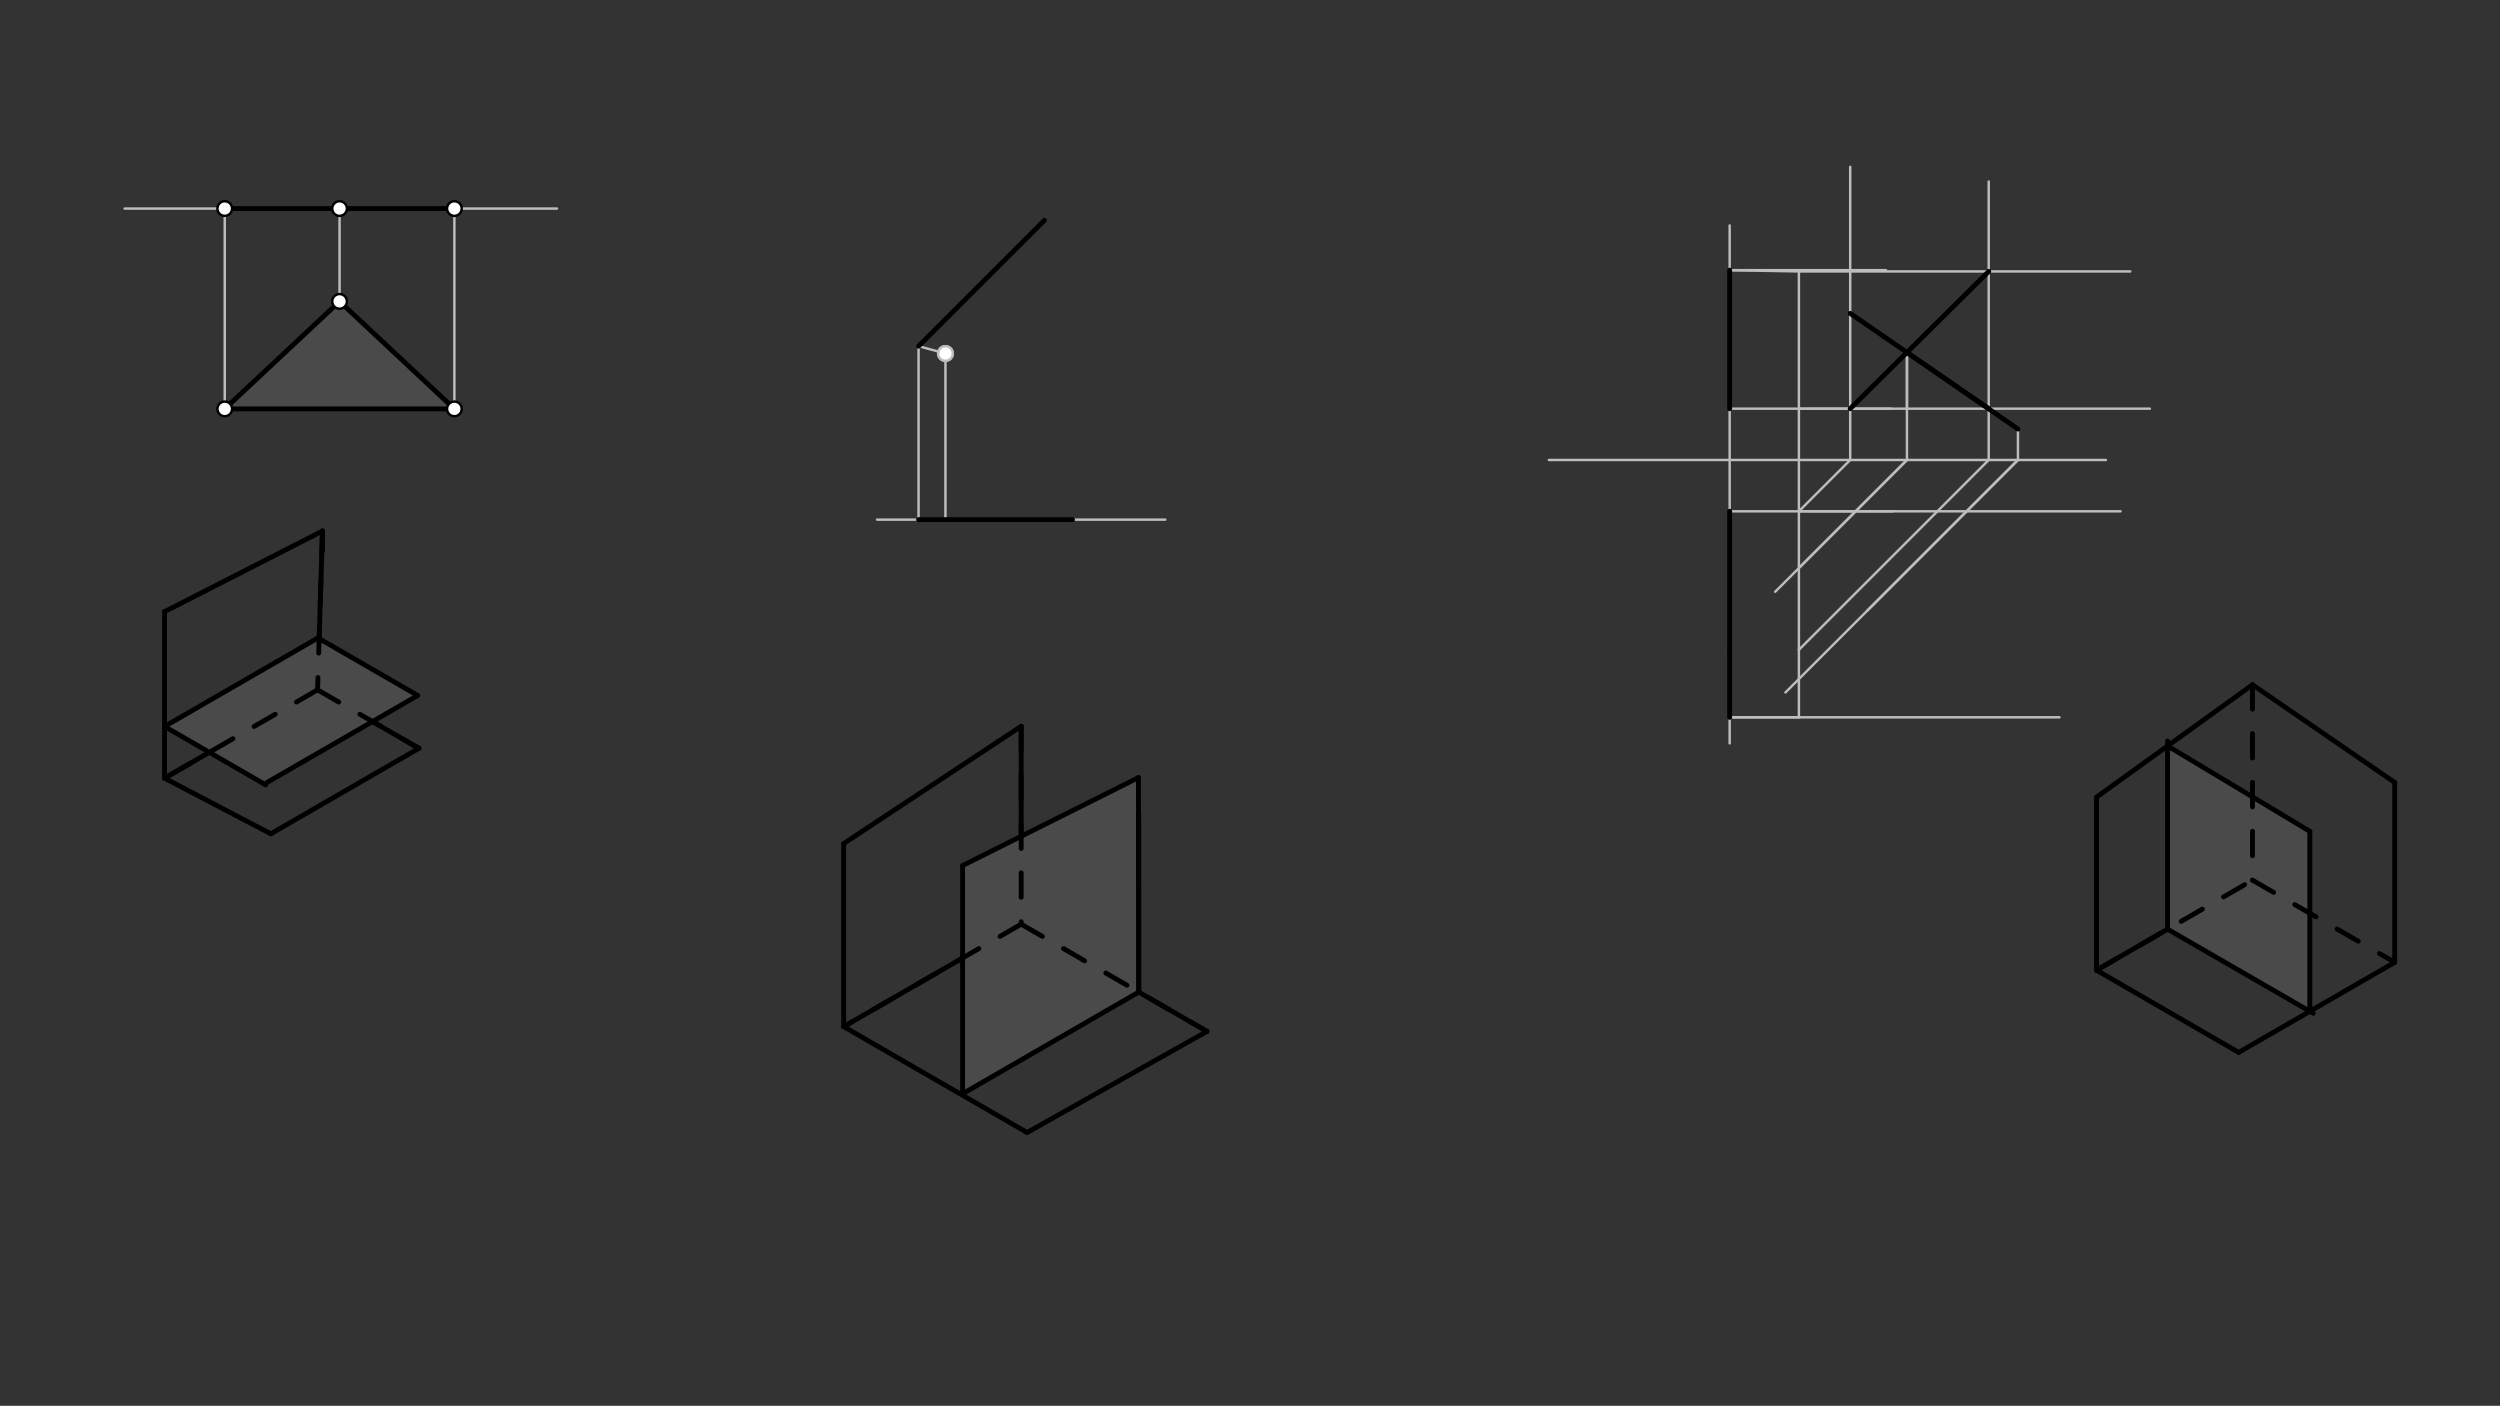 <svg xmlns="http://www.w3.org/2000/svg" class="svg--1it" height="100%" preserveAspectRatio="xMidYMid meet" viewBox="0 0 1023.307 575.433" width="100%"><rect x="0" y="0" width="1023.307" height="575.433" fill="#333333" stroke="none"/><defs><marker id="marker-arrow" markerHeight="16" markerUnits="userSpaceOnUse" markerWidth="24" orient="auto-start-reverse" refX="24" refY="4" viewBox="0 0 24 8"><path d="M 0 0 L 24 4 L 0 8 z" stroke="inherit"></path></marker></defs><g class="aux-layer--1FB"><g class="element--2qn"><line stroke="#BDBDBD" stroke-dasharray="none" stroke-linecap="round" stroke-width="1" x1="123.99" x2="50.99" y1="85.365" y2="85.365"></line></g><g class="element--2qn"><line stroke="#BDBDBD" stroke-dasharray="none" stroke-linecap="round" stroke-width="1" x1="138.99" x2="227.99" y1="85.365" y2="85.365"></line></g><g class="element--2qn"><line stroke="#BDBDBD" stroke-dasharray="none" stroke-linecap="round" stroke-width="1" x1="91.99" x2="91.99" y1="85.365" y2="167.365"></line></g><g class="element--2qn"><line stroke="#BDBDBD" stroke-dasharray="none" stroke-linecap="round" stroke-width="1" x1="185.99" x2="185.99" y1="85.365" y2="167.365"></line></g><g class="element--2qn"><line stroke="#BDBDBD" stroke-dasharray="none" stroke-linecap="round" stroke-width="1" x1="138.99" x2="138.99" y1="85.365" y2="123.365"></line></g><g class="element--2qn"><line stroke="#BDBDBD" stroke-dasharray="none" stroke-linecap="round" stroke-width="1" x1="375.99" x2="375.99" y1="141.698" y2="212.698"></line></g><g class="element--2qn"><line stroke="#BDBDBD" stroke-dasharray="none" stroke-linecap="round" stroke-width="1" x1="375.99" x2="476.99" y1="212.698" y2="212.698"></line></g><g class="element--2qn"><line stroke="#BDBDBD" stroke-dasharray="none" stroke-linecap="round" stroke-width="1" x1="438.99" x2="358.99" y1="212.698" y2="212.698"></line></g><g class="element--2qn"><line stroke="#BDBDBD" stroke-dasharray="none" stroke-linecap="round" stroke-width="1" x1="386.99" x2="386.99" y1="144.698" y2="212.698"></line></g><g class="element--2qn"><line stroke="#BDBDBD" stroke-dasharray="none" stroke-linecap="round" stroke-width="1" x1="375.99" x2="386.99" y1="141.698" y2="144.698"></line></g><g class="element--2qn"><line stroke="#BDBDBD" stroke-dasharray="none" stroke-linecap="round" stroke-width="1" x1="633.99" x2="861.99" y1="188.281" y2="188.281"></line></g><g class="element--2qn"><line stroke="#BDBDBD" stroke-dasharray="none" stroke-linecap="round" stroke-width="1" x1="707.99" x2="707.99" y1="188.281" y2="92.281"></line></g><g class="element--2qn"><line stroke="#BDBDBD" stroke-dasharray="none" stroke-linecap="round" stroke-width="1" x1="707.99" x2="707.99" y1="188.281" y2="304.281"></line></g><g class="element--2qn"><line stroke="#BDBDBD" stroke-dasharray="none" stroke-linecap="round" stroke-width="1" x1="707.99" x2="774.99" y1="209.281" y2="209.281"></line></g><g class="element--2qn"><line stroke="#BDBDBD" stroke-dasharray="none" stroke-linecap="round" stroke-width="1" x1="707.99" x2="773.99" y1="167.281" y2="167.281"></line></g><g class="element--2qn"><line stroke="#BDBDBD" stroke-dasharray="none" stroke-linecap="round" stroke-width="1" x1="707.99" x2="771.99" y1="110.588" y2="110.588"></line></g><g class="element--2qn"><line stroke="#BDBDBD" stroke-dasharray="none" stroke-linecap="round" stroke-width="1" x1="707.99" x2="736.331" y1="110.588" y2="111.105"></line></g><g class="element--2qn"><line stroke="#BDBDBD" stroke-dasharray="none" stroke-linecap="round" stroke-width="1" x1="736.331" x2="736.331" y1="111.105" y2="265.974"></line></g><g class="element--2qn"><line stroke="#BDBDBD" stroke-dasharray="none" stroke-linecap="round" stroke-width="1" x1="736.331" x2="871.99" y1="111.105" y2="111.105"></line></g><g class="element--2qn"><line stroke="#BDBDBD" stroke-dasharray="none" stroke-linecap="round" stroke-width="1" x1="736.331" x2="879.99" y1="167.281" y2="167.281"></line></g><g class="element--2qn"><line stroke="#BDBDBD" stroke-dasharray="none" stroke-linecap="round" stroke-width="1" x1="736.331" x2="867.99" y1="209.281" y2="209.281"></line></g><g class="element--2qn"><line stroke="#BDBDBD" stroke-dasharray="none" stroke-linecap="round" stroke-width="1" x1="736.331" x2="757.331" y1="209.281" y2="188.281"></line></g><g class="element--2qn"><line stroke="#BDBDBD" stroke-dasharray="none" stroke-linecap="round" stroke-width="1" x1="736.331" x2="814.024" y1="265.974" y2="188.281"></line></g><g class="element--2qn"><line stroke="#BDBDBD" stroke-dasharray="none" stroke-linecap="round" stroke-width="1" x1="757.331" x2="757.331" y1="188.281" y2="68.281"></line></g><g class="element--2qn"><line stroke="#BDBDBD" stroke-dasharray="none" stroke-linecap="round" stroke-width="1" x1="814.024" x2="814.024" y1="188.281" y2="74.281"></line></g><g class="element--2qn"><line stroke="#BDBDBD" stroke-dasharray="none" stroke-linecap="round" stroke-width="1" x1="780.562" x2="780.562" y1="144.262" y2="167.281"></line></g><g class="element--2qn"><line stroke="#BDBDBD" stroke-dasharray="none" stroke-linecap="round" stroke-width="1" x1="780.562" x2="780.562" y1="144.262" y2="188.281"></line></g><g class="element--2qn"><line stroke="#BDBDBD" stroke-dasharray="none" stroke-linecap="round" stroke-width="1" x1="780.562" x2="736.804" y1="188.281" y2="232.04"></line></g><g class="element--2qn"><line stroke="#BDBDBD" stroke-dasharray="none" stroke-linecap="round" stroke-width="1" x1="825.99" x2="825.99" y1="175.615" y2="188.281"></line></g><g class="element--2qn"><line stroke="#BDBDBD" stroke-dasharray="none" stroke-linecap="round" stroke-width="1" x1="825.99" x2="764.323" y1="188.281" y2="249.948"></line></g><g class="element--2qn"><line stroke="#BDBDBD" stroke-dasharray="none" stroke-linecap="round" stroke-width="1" x1="780.562" x2="726.609" y1="188.281" y2="242.234"></line></g><g class="element--2qn"><line stroke="#BDBDBD" stroke-dasharray="none" stroke-linecap="round" stroke-width="1" x1="825.99" x2="730.823" y1="188.281" y2="283.448"></line></g><g class="element--2qn"><line stroke="#BDBDBD" stroke-dasharray="none" stroke-linecap="round" stroke-width="1" x1="736.331" x2="736.331" y1="265.974" y2="293.615"></line></g><g class="element--2qn"><line stroke="#BDBDBD" stroke-dasharray="none" stroke-linecap="round" stroke-width="1" x1="736.331" x2="707.99" y1="293.615" y2="293.615"></line></g><g class="element--2qn"><line stroke="#BDBDBD" stroke-dasharray="none" stroke-linecap="round" stroke-width="1" x1="707.99" x2="842.99" y1="293.615" y2="293.615"></line></g><g class="element--2qn"><circle cx="386.99" cy="144.698" r="3" stroke="#BDBDBD" stroke-width="1" fill="#ffffff"></circle>}</g><g class="element--2qn"><circle cx="386.99" cy="144.698" r="3" stroke="#BDBDBD" stroke-width="1" fill="#ffffff"></circle>}</g></g><g class="main-layer--3Vd"><g class="element--2qn"><g fill="#616161" opacity="0.5"><path d="M 67.352 297.365 L 108.759 321.271 L 170.963 284.678 L 130.635 261.394 L 67.352 297.365 Z" stroke="none"></path></g></g><g class="element--2qn"><g fill="#616161" opacity="0.5"><path d="M 394.016 354.281 L 394.016 447.692 L 466.114 406.066 L 465.99 318.281 L 394.016 354.281 Z" stroke="none"></path></g></g><g class="element--2qn"><g fill="#616161" opacity="0.5"><path d="M 887.242 305.326 L 945.464 340.281 L 945.464 413.958 L 887.242 380.343 L 887.242 305.326 Z" stroke="none"></path></g></g><g class="element--2qn"><g fill="#616161" opacity="0.5"><path d="M 138.99 123.615 L 91.99 167.365 L 185.99 167.365 L 138.99 123.615 Z" stroke="none"></path></g></g><g class="element--2qn"><line stroke="#000000" stroke-dasharray="none" stroke-linecap="round" stroke-width="2" x1="91.99" x2="185.99" y1="85.365" y2="85.365"></line></g><g class="element--2qn"><line stroke="#000000" stroke-dasharray="none" stroke-linecap="round" stroke-width="2" x1="91.99" x2="138.99" y1="167.365" y2="123.365"></line></g><g class="element--2qn"><line stroke="#000000" stroke-dasharray="none" stroke-linecap="round" stroke-width="2" x1="138.99" x2="185.99" y1="123.365" y2="167.365"></line></g><g class="element--2qn"><line stroke="#000000" stroke-dasharray="none" stroke-linecap="round" stroke-width="2" x1="185.99" x2="91.99" y1="167.365" y2="167.365"></line></g><g class="element--2qn"><line stroke="#000000" stroke-dasharray="none" stroke-linecap="round" stroke-width="2" x1="131.99" x2="131.99" y1="225.365" y2="217.365"></line></g><g class="element--2qn"><line stroke="#000000" stroke-dasharray="none" stroke-linecap="round" stroke-width="2" x1="171.449" x2="110.848" y1="306.301" y2="341.289"></line></g><g class="element--2qn"><line stroke="#000000" stroke-dasharray="none" stroke-linecap="round" stroke-width="2" x1="67.352" x2="110.848" y1="318.528" y2="341.289"></line></g><g class="element--2qn"><line stroke="#000000" stroke-dasharray="none" stroke-linecap="round" stroke-width="2" x1="67.352" x2="67.352" y1="318.528" y2="250.365"></line></g><g class="element--2qn"><line stroke="#000000" stroke-dasharray="none" stroke-linecap="round" stroke-width="2" x1="67.352" x2="131.99" y1="250.365" y2="217.365"></line></g><g class="element--2qn"><line stroke="#000000" stroke-dasharray="none" stroke-linecap="round" stroke-width="2" x1="67.352" x2="130.145" y1="297.365" y2="261.111"></line></g><g class="element--2qn"><line stroke="#000000" stroke-dasharray="none" stroke-linecap="round" stroke-width="2" x1="130.145" x2="170.963" y1="261.111" y2="284.678"></line></g><g class="element--2qn"><line stroke="#000000" stroke-dasharray="none" stroke-linecap="round" stroke-width="2" x1="170.963" x2="109.347" y1="284.678" y2="320.252"></line></g><g class="element--2qn"><line stroke="#000000" stroke-dasharray="none" stroke-linecap="round" stroke-width="2" x1="67.352" x2="108.759" y1="297.365" y2="321.271"></line></g><g class="element--2qn"><line stroke="#000000" stroke-dasharray="10" stroke-linecap="round" stroke-width="2" x1="131.99" x2="129.99" y1="217.365" y2="282.365"></line></g><g class="element--2qn"><line stroke="#000000" stroke-dasharray="10" stroke-linecap="round" stroke-width="2" x1="129.99" x2="171.449" y1="282.365" y2="306.301"></line></g><g class="element--2qn"><line stroke="#000000" stroke-dasharray="10" stroke-linecap="round" stroke-width="2" x1="129.99" x2="67.352" y1="282.365" y2="318.528"></line></g><g class="element--2qn"><line stroke="#000000" stroke-dasharray="none" stroke-linecap="round" stroke-width="2" x1="131.99" x2="130.635" y1="217.365" y2="261.394"></line></g><g class="element--2qn"><line stroke="#000000" stroke-dasharray="none" stroke-linecap="round" stroke-width="2" x1="171.449" x2="152.48" y1="306.301" y2="295.349"></line></g><g class="element--2qn"><line stroke="#000000" stroke-dasharray="none" stroke-linecap="round" stroke-width="2" x1="85.68" x2="67.352" y1="307.946" y2="318.528"></line></g><g class="element--2qn"><line stroke="#000000" stroke-dasharray="none" stroke-linecap="round" stroke-width="2" x1="375.99" x2="427.49" y1="141.698" y2="90.198"></line></g><g class="element--2qn"><line stroke="#000000" stroke-dasharray="none" stroke-linecap="round" stroke-width="2" x1="375.99" x2="438.99" y1="212.698" y2="212.698"></line></g><g class="element--2qn"><line stroke="#000000" stroke-dasharray="none" stroke-linecap="round" stroke-width="2" x1="345.339" x2="345.339" y1="420.226" y2="345.281"></line></g><g class="element--2qn"><line stroke="#000000" stroke-dasharray="none" stroke-linecap="round" stroke-width="2" x1="345.339" x2="417.99" y1="345.281" y2="297.281"></line></g><g class="element--2qn"><line stroke="#000000" stroke-dasharray="none" stroke-linecap="round" stroke-width="2" x1="345.339" x2="420.403" y1="420.226" y2="463.565"></line></g><g class="element--2qn"><line stroke="#000000" stroke-dasharray="none" stroke-linecap="round" stroke-width="2" x1="420.403" x2="494.012" y1="463.565" y2="422.173"></line></g><g class="element--2qn"><line stroke="#000000" stroke-dasharray="none" stroke-linecap="round" stroke-width="2" x1="466.114" x2="466.114" y1="406.066" y2="332.281"></line></g><g class="element--2qn"><line stroke="#000000" stroke-dasharray="none" stroke-linecap="round" stroke-width="2" x1="466.114" x2="394.016" y1="406.066" y2="447.692"></line></g><g class="element--2qn"><line stroke="#000000" stroke-dasharray="none" stroke-linecap="round" stroke-width="2" x1="466.114" x2="465.99" y1="406.066" y2="318.281"></line></g><g class="element--2qn"><line stroke="#000000" stroke-dasharray="none" stroke-linecap="round" stroke-width="2" x1="394.016" x2="394.016" y1="447.692" y2="354.281"></line></g><g class="element--2qn"><line stroke="#000000" stroke-dasharray="none" stroke-linecap="round" stroke-width="2" x1="394.016" x2="465.99" y1="354.281" y2="318.281"></line></g><g class="element--2qn"><line stroke="#000000" stroke-dasharray="10" stroke-linecap="round" stroke-width="2" x1="417.99" x2="417.99" y1="297.281" y2="378.281"></line></g><g class="element--2qn"><line stroke="#000000" stroke-dasharray="10" stroke-linecap="round" stroke-width="2" x1="417.99" x2="345.339" y1="378.281" y2="420.226"></line></g><g class="element--2qn"><line stroke="#000000" stroke-dasharray="10" stroke-linecap="round" stroke-width="2" x1="417.99" x2="494.012" y1="378.281" y2="422.173"></line></g><g class="element--2qn"><line stroke="#000000" stroke-dasharray="none" stroke-linecap="round" stroke-width="2" x1="417.99" x2="417.99" y1="342.29" y2="297.281"></line></g><g class="element--2qn"><line stroke="#000000" stroke-dasharray="none" stroke-linecap="round" stroke-width="2" x1="394.016" x2="345.339" y1="392.122" y2="420.226"></line></g><g class="element--2qn"><line stroke="#000000" stroke-dasharray="none" stroke-linecap="round" stroke-width="2" x1="466.114" x2="494.012" y1="406.066" y2="422.173"></line></g><g class="element--2qn"><line stroke="#000000" stroke-dasharray="none" stroke-linecap="round" stroke-width="2" x1="707.99" x2="707.99" y1="167.281" y2="110.588"></line></g><g class="element--2qn"><line stroke="#000000" stroke-dasharray="none" stroke-linecap="round" stroke-width="2" x1="707.99" x2="707.99" y1="209.281" y2="265.974"></line></g><g class="element--2qn"><line stroke="#000000" stroke-dasharray="none" stroke-linecap="round" stroke-width="2" x1="757.331" x2="814.024" y1="128.281" y2="167.281"></line></g><g class="element--2qn"><line stroke="#000000" stroke-dasharray="none" stroke-linecap="round" stroke-width="2" x1="814.024" x2="757.331" y1="111.105" y2="167.281"></line></g><g class="element--2qn"><line stroke="#000000" stroke-dasharray="none" stroke-linecap="round" stroke-width="2" x1="780.562" x2="825.99" y1="144.262" y2="175.615"></line></g><g class="element--2qn"><line stroke="#000000" stroke-dasharray="none" stroke-linecap="round" stroke-width="2" x1="707.99" x2="707.99" y1="265.974" y2="293.615"></line></g><g class="element--2qn"><line stroke="#000000" stroke-dasharray="none" stroke-linecap="round" stroke-width="2" x1="858.169" x2="858.169" y1="397.128" y2="326.281"></line></g><g class="element--2qn"><line stroke="#000000" stroke-dasharray="none" stroke-linecap="round" stroke-width="2" x1="858.169" x2="921.99" y1="326.281" y2="280.281"></line></g><g class="element--2qn"><line stroke="#000000" stroke-dasharray="none" stroke-linecap="round" stroke-width="2" x1="980.212" x2="980.212" y1="393.896" y2="320.281"></line></g><g class="element--2qn"><line stroke="#000000" stroke-dasharray="none" stroke-linecap="round" stroke-width="2" x1="980.212" x2="921.99" y1="320.281" y2="280.281"></line></g><g class="element--2qn"><line stroke="#000000" stroke-dasharray="none" stroke-linecap="round" stroke-width="2" x1="980.212" x2="916.337" y1="393.896" y2="430.774"></line></g><g class="element--2qn"><line stroke="#000000" stroke-dasharray="none" stroke-linecap="round" stroke-width="2" x1="916.337" x2="858.169" y1="430.774" y2="397.128"></line></g><g class="element--2qn"><line stroke="#000000" stroke-dasharray="none" stroke-linecap="round" stroke-width="2" x1="887.242" x2="887.242" y1="380.343" y2="303.281"></line></g><g class="element--2qn"><line stroke="#000000" stroke-dasharray="none" stroke-linecap="round" stroke-width="2" x1="887.242" x2="946.869" y1="380.343" y2="414.769"></line></g><g class="element--2qn"><line stroke="#000000" stroke-dasharray="none" stroke-linecap="round" stroke-width="2" x1="945.464" x2="945.464" y1="413.958" y2="340.281"></line></g><g class="element--2qn"><line stroke="#000000" stroke-dasharray="none" stroke-linecap="round" stroke-width="2" x1="945.464" x2="887.242" y1="340.281" y2="305.326"></line></g><g class="element--2qn"><line stroke="#000000" stroke-dasharray="10" stroke-linecap="round" stroke-width="2" x1="921.99" x2="921.99" y1="280.281" y2="360.281"></line></g><g class="element--2qn"><line stroke="#000000" stroke-dasharray="10" stroke-linecap="round" stroke-width="2" x1="858.169" x2="921.99" y1="397.128" y2="360.281"></line></g><g class="element--2qn"><line stroke="#000000" stroke-dasharray="10" stroke-linecap="round" stroke-width="2" x1="921.99" x2="980.212" y1="360.281" y2="393.896"></line></g><g class="element--2qn"><line stroke="#000000" stroke-dasharray="none" stroke-linecap="round" stroke-width="2" x1="858.169" x2="887.242" y1="397.128" y2="380.343"></line></g><g class="element--2qn"><circle cx="91.99" cy="85.365" r="3" stroke="#000000" stroke-width="1" fill="#ffffff"></circle>}</g><g class="element--2qn"><circle cx="185.99" cy="85.365" r="3" stroke="#000000" stroke-width="1" fill="#ffffff"></circle>}</g><g class="element--2qn"><circle cx="138.99" cy="85.365" r="3" stroke="#000000" stroke-width="1" fill="#ffffff"></circle>}</g><g class="element--2qn"><circle cx="138.99" cy="123.365" r="3" stroke="#000000" stroke-width="1" fill="#ffffff"></circle>}</g><g class="element--2qn"><circle cx="185.99" cy="167.365" r="3" stroke="#000000" stroke-width="1" fill="#ffffff"></circle>}</g><g class="element--2qn"><circle cx="91.99" cy="167.365" r="3" stroke="#000000" stroke-width="1" fill="#ffffff"></circle>}</g></g><g class="snaps-layer--2PT"></g><g class="temp-layer--rAP"></g></svg>